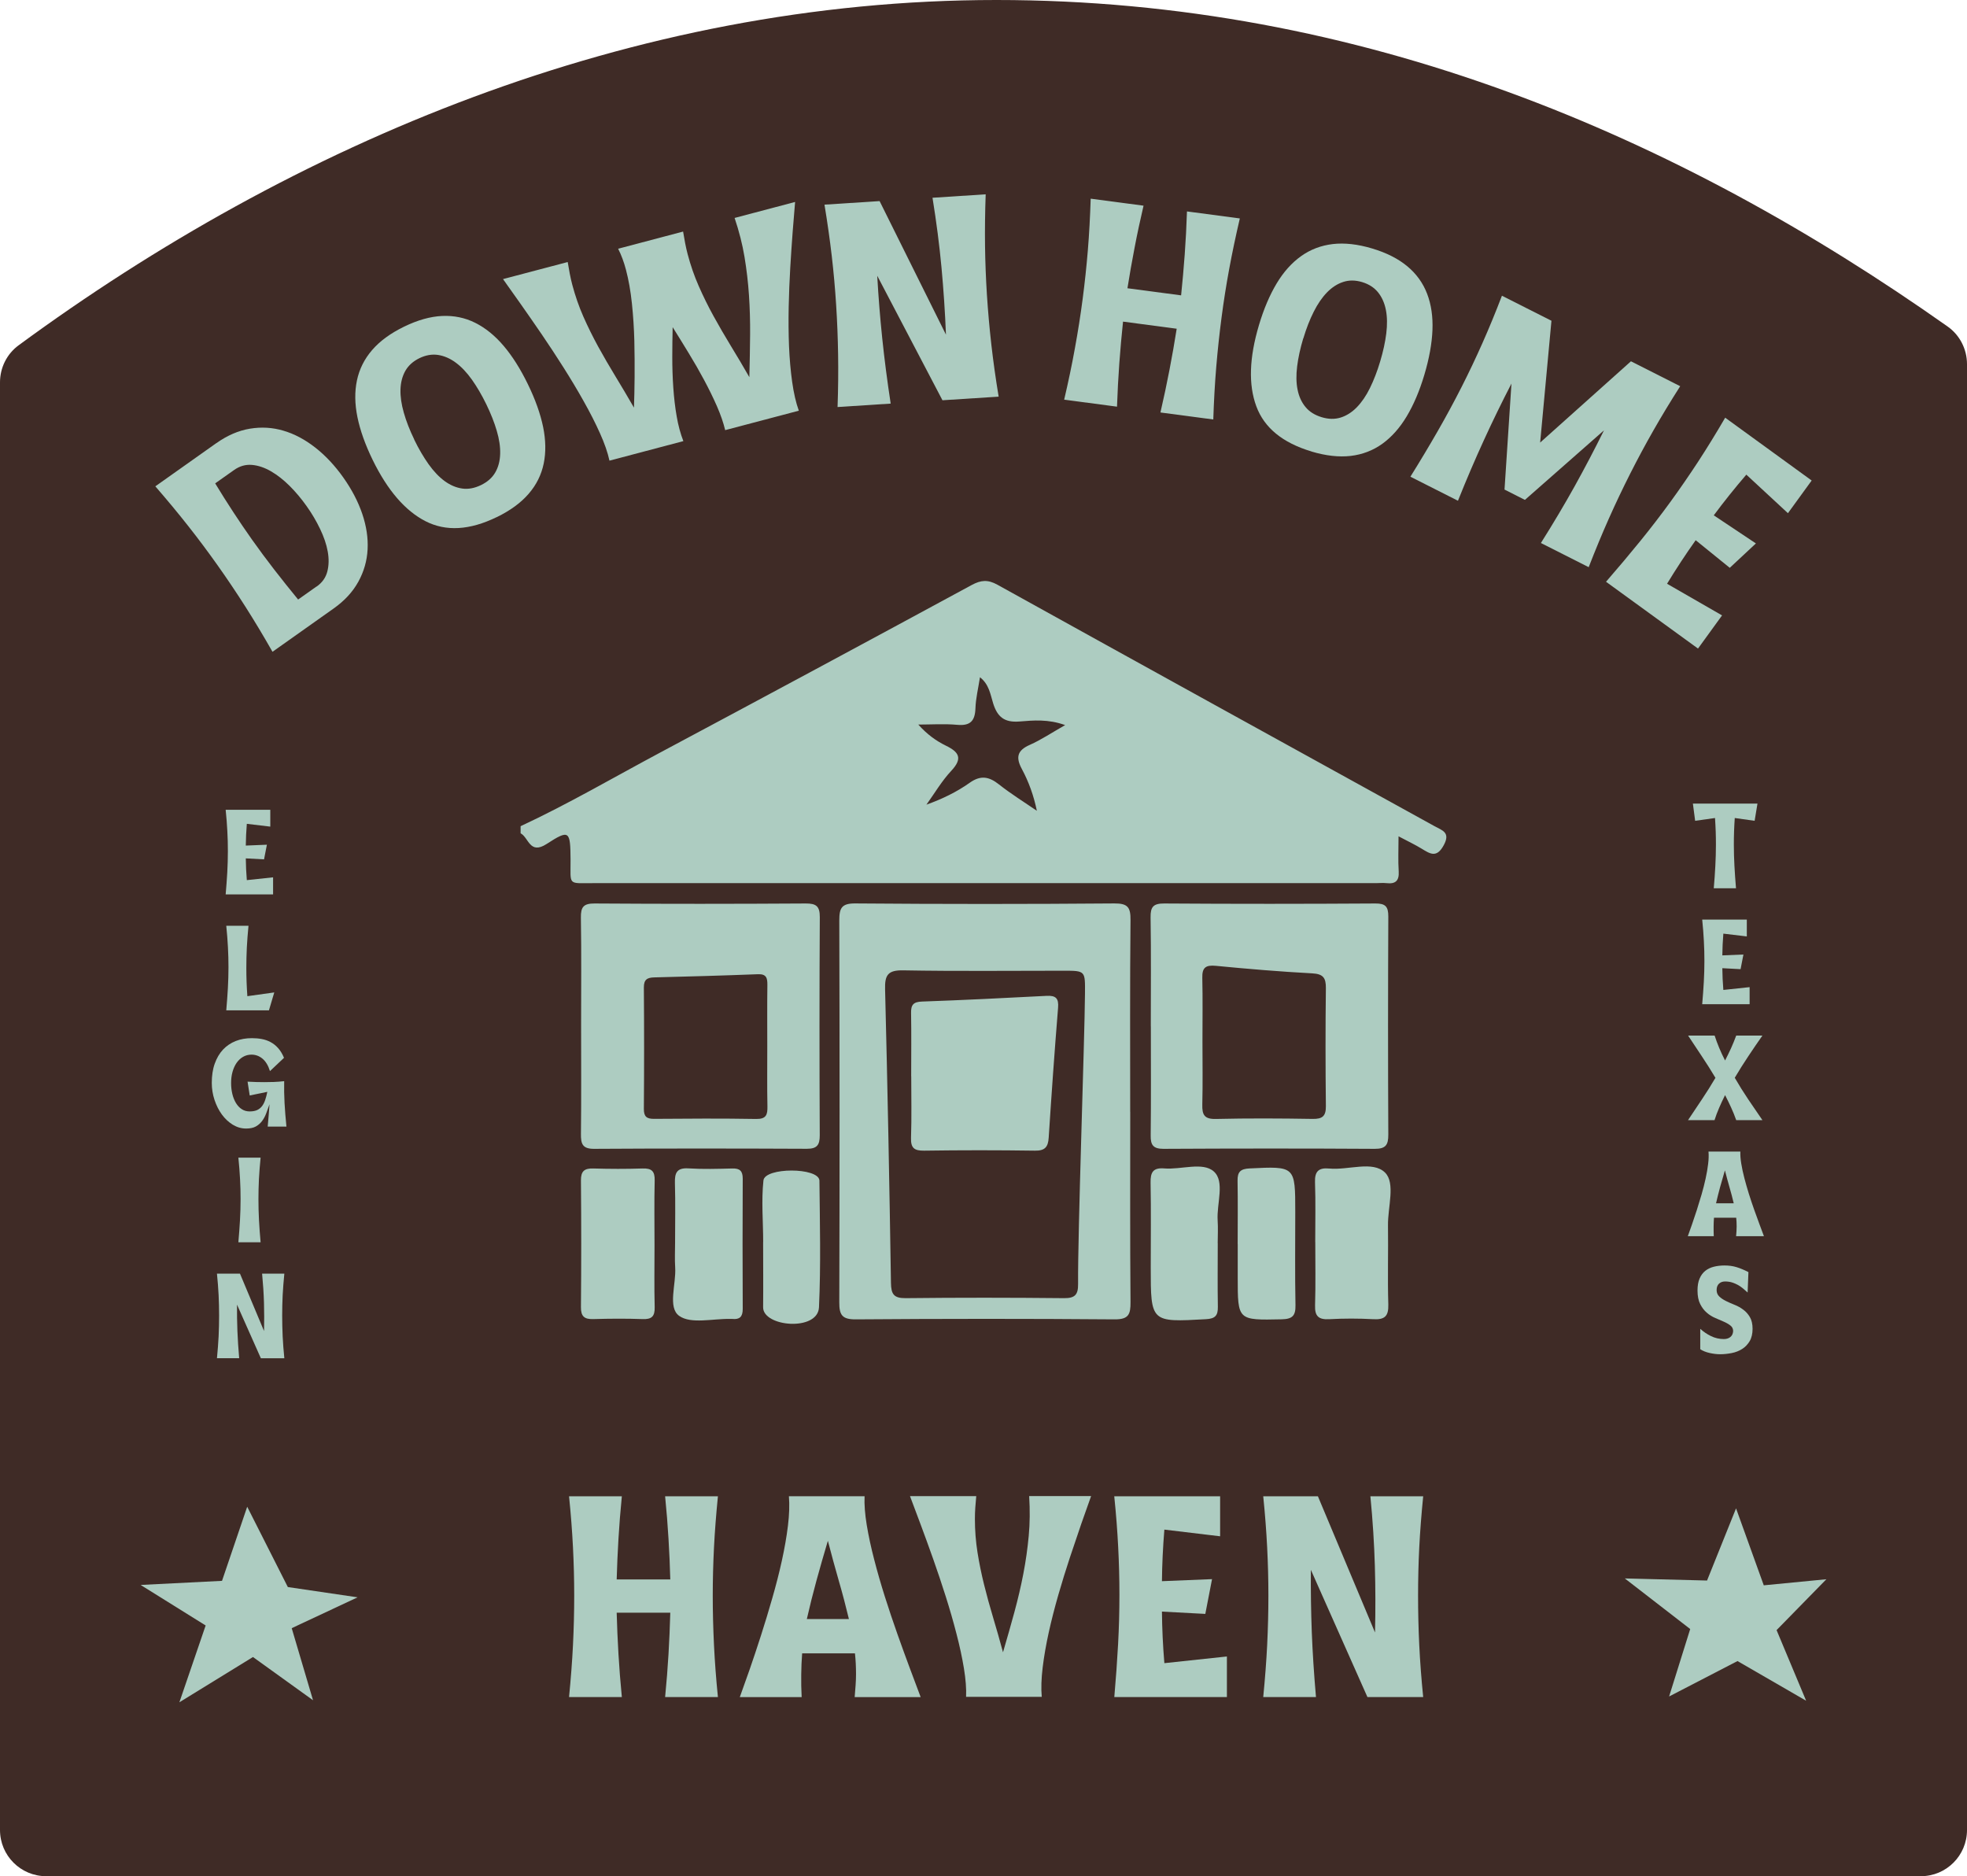 <svg width="432" height="412" viewBox="0 0 432 412" fill="none" xmlns="http://www.w3.org/2000/svg">
<path d="M432 79.963V401.858C432 407.461 427.461 412 421.858 412H10.142C4.539 412 0 407.461 0 401.858V83.958C0 80.743 1.513 77.705 4.102 75.814C64.374 31.548 138.57 0 218.819 0C299.068 0 368.548 29.905 427.745 71.701C430.428 73.592 432 76.689 432 79.963Z" fill="#3F2B26"/>
<path d="M59.976 192.655V196.402H49.562C49.716 194.7 49.822 193.08 49.917 191.532C50 189.984 50.047 188.459 50.047 186.934C50.047 185.409 50.012 183.991 49.929 182.513C49.858 181.036 49.728 179.464 49.562 177.821H59.362V181.52L54.208 180.906C54.078 182.549 53.995 184.145 53.983 185.681L58.617 185.492L57.99 188.707L53.983 188.494C53.995 190.066 54.078 191.662 54.208 193.27L59.988 192.655H59.976Z" fill="#ADCCC1"/>
<path d="M49.693 221.875C49.847 220.173 49.953 218.554 50.048 217.005C50.131 215.457 50.178 213.932 50.178 212.407C50.178 210.882 50.142 209.464 50.06 207.986C49.989 206.509 49.859 204.937 49.693 203.294H54.575C54.41 204.972 54.291 206.568 54.209 208.069C54.138 209.57 54.102 211.083 54.102 212.596C54.102 214.582 54.173 216.639 54.327 218.755L60.237 217.927L59.067 221.863H49.693V221.875Z" fill="#ADCCC1"/>
<path d="M54.361 237.523C55.059 237.559 55.709 237.583 56.3 237.606C56.891 237.63 57.482 237.63 58.049 237.63C58.747 237.63 59.432 237.618 60.118 237.594C60.803 237.571 61.56 237.512 62.411 237.417C62.376 239.025 62.411 240.632 62.494 242.228C62.588 243.824 62.718 245.549 62.908 247.393H58.794C58.877 246.554 58.948 245.727 59.007 244.911C59.066 244.095 59.125 243.292 59.196 242.488C58.948 243.185 58.7 243.847 58.463 244.486C58.227 245.124 57.919 245.691 57.541 246.188C57.163 246.684 56.702 247.086 56.158 247.381C55.614 247.677 54.905 247.819 54.042 247.819C53.014 247.819 52.045 247.535 51.123 246.98C50.212 246.412 49.409 245.667 48.735 244.746C48.061 243.824 47.517 242.748 47.115 241.542C46.714 240.337 46.513 239.084 46.513 237.807C46.513 236.2 46.725 234.781 47.163 233.564C47.6 232.346 48.203 231.306 48.983 230.479C49.763 229.651 50.697 229.025 51.773 228.599C52.848 228.174 54.042 227.973 55.331 227.973C56.075 227.973 56.796 228.032 57.482 228.162C58.168 228.292 58.818 228.505 59.42 228.836C60.023 229.155 60.579 229.592 61.075 230.148C61.572 230.703 62.009 231.413 62.376 232.287L59.291 235.207C58.912 233.977 58.357 233.067 57.648 232.476C56.938 231.885 56.123 231.59 55.236 231.59C54.55 231.59 53.936 231.755 53.38 232.074C52.825 232.394 52.352 232.843 51.962 233.398C51.572 233.966 51.276 234.628 51.063 235.384C50.851 236.141 50.756 236.956 50.756 237.843C50.756 238.729 50.851 239.474 51.028 240.23C51.205 240.975 51.477 241.637 51.82 242.216C52.175 242.783 52.588 243.244 53.097 243.564C53.593 243.894 54.172 244.06 54.822 244.06C55.508 244.06 56.064 243.954 56.489 243.753C56.915 243.552 57.281 243.256 57.565 242.878C57.848 242.5 58.073 242.051 58.25 241.519C58.428 240.987 58.581 240.408 58.711 239.757L54.846 240.561L54.373 237.535L54.361 237.523Z" fill="#ADCCC1"/>
<path d="M52.352 272.796C52.506 271.094 52.613 269.474 52.707 267.926C52.79 266.377 52.837 264.853 52.837 263.328C52.837 261.803 52.802 260.385 52.719 258.907C52.648 257.43 52.518 255.858 52.352 254.215H57.234C57.069 255.858 56.951 257.418 56.868 258.907C56.797 260.385 56.761 261.862 56.761 263.328C56.761 264.794 56.797 266.377 56.88 267.926C56.962 269.474 57.081 271.094 57.234 272.796H52.352Z" fill="#ADCCC1"/>
<path d="M47.648 298.267C47.813 296.589 47.931 294.981 48.014 293.456C48.085 291.931 48.12 290.407 48.12 288.882C48.12 287.357 48.085 285.915 48.014 284.414C47.943 282.925 47.813 281.341 47.648 279.686H52.707L57.99 292.286C58.038 290.218 58.038 288.161 57.978 286.116C57.919 284.083 57.778 281.932 57.565 279.686H62.447C62.281 281.352 62.163 282.925 62.08 284.414C62.009 285.903 61.974 287.393 61.974 288.882C61.974 290.371 62.009 291.92 62.08 293.456C62.151 294.981 62.281 296.589 62.447 298.267H57.293L52.056 286.494C52.045 288.421 52.056 290.336 52.139 292.239C52.222 294.142 52.34 296.151 52.529 298.255H47.648V298.267Z" fill="#ADCCC1"/>
<path d="M376.385 195.054C376.539 193.34 376.645 191.708 376.728 190.148C376.811 188.588 376.858 187.039 376.858 185.479C376.858 184.51 376.846 183.553 376.811 182.595C376.775 181.638 376.728 180.657 376.657 179.628L372.295 180.243L371.799 176.461H385.983L385.357 180.243L380.995 179.628C380.924 180.645 380.877 181.638 380.841 182.595C380.806 183.553 380.794 184.51 380.794 185.479C380.794 187.039 380.841 188.588 380.924 190.148C381.007 191.697 381.125 193.34 381.267 195.054H376.385Z" fill="#ADCCC1"/>
<path d="M384.258 216.768V220.515H373.844C373.997 218.813 374.104 217.193 374.198 215.645C374.281 214.097 374.328 212.572 374.328 211.047C374.328 209.522 374.293 208.104 374.21 206.626C374.139 205.149 374.009 203.577 373.844 201.934H383.643V205.633L378.489 205.019C378.359 206.662 378.276 208.257 378.265 209.794L382.898 209.605L382.272 212.82L378.265 212.607C378.276 214.179 378.359 215.775 378.489 217.383L384.269 216.768H384.258Z" fill="#ADCCC1"/>
<path d="M370.723 245.986C371.751 244.449 372.779 242.912 373.796 241.388C374.824 239.863 375.805 238.291 376.751 236.683C375.805 235.099 374.824 233.539 373.796 232.003C372.779 230.478 371.763 228.941 370.746 227.405H376.574C376.857 228.279 377.188 229.178 377.567 230.088C377.945 230.998 378.382 231.932 378.867 232.877C379.328 231.979 379.765 231.081 380.179 230.182C380.581 229.284 380.959 228.362 381.314 227.405H387.07C386.054 228.847 385.025 230.36 383.985 231.92C382.945 233.48 381.94 235.064 380.995 236.671C381.94 238.303 382.933 239.898 383.985 241.459C385.037 243.019 386.066 244.532 387.07 245.974H381.314C380.983 245.028 380.605 244.106 380.191 243.196C379.777 242.298 379.34 241.388 378.867 240.477C378.382 241.447 377.945 242.381 377.555 243.291C377.165 244.201 376.822 245.099 376.55 245.974H370.723V245.986Z" fill="#ADCCC1"/>
<path d="M370.688 271.447C370.948 270.714 371.255 269.863 371.598 268.882C371.941 267.913 372.283 266.861 372.65 265.75C373.004 264.627 373.359 263.481 373.702 262.31C374.045 261.128 374.34 259.97 374.588 258.835C374.837 257.701 375.026 256.625 375.144 255.608C375.274 254.592 375.298 253.682 375.227 252.878H382.224C382.189 253.646 382.26 254.533 382.425 255.538C382.591 256.542 382.815 257.606 383.111 258.729C383.406 259.852 383.737 261.01 384.104 262.192C384.482 263.374 384.86 264.521 385.262 265.644C385.664 266.767 386.042 267.83 386.421 268.835C386.799 269.84 387.118 270.715 387.402 271.459H381.29C381.326 271.081 381.35 270.726 381.373 270.372C381.397 270.029 381.409 269.674 381.409 269.308C381.409 268.989 381.409 268.67 381.385 268.339C381.373 268.02 381.338 267.7 381.314 267.405H376.432C376.385 268.067 376.35 268.729 376.35 269.391C376.35 270.053 376.35 270.738 376.385 271.459H370.676L370.688 271.447ZM380.77 264.237C380.487 263.055 380.179 261.873 379.837 260.703C379.494 259.521 379.163 258.292 378.832 257.003C378.454 258.292 378.099 259.521 377.768 260.703C377.449 261.885 377.153 263.067 376.881 264.237H380.77Z" fill="#ADCCC1"/>
<path d="M373.441 291.813C374.091 292.416 374.859 292.948 375.746 293.385C376.632 293.822 377.59 294.047 378.595 294.047C379.162 294.047 379.635 293.905 380.013 293.61C380.391 293.314 380.604 292.877 380.64 292.309C380.64 291.789 380.439 291.376 380.049 291.08C379.658 290.773 379.174 290.489 378.606 290.241C378.039 289.981 377.413 289.709 376.727 289.425C376.041 289.142 375.415 288.752 374.848 288.255C374.268 287.759 373.796 287.132 373.405 286.364C373.015 285.596 372.814 284.603 372.814 283.385C372.814 282.333 372.968 281.447 373.275 280.749C373.583 280.04 373.997 279.485 374.528 279.059C375.06 278.645 375.687 278.338 376.408 278.161C377.129 277.984 377.909 277.889 378.736 277.889C379.706 277.889 380.58 278.007 381.384 278.255C382.176 278.492 383.051 278.858 383.997 279.343L383.819 283.823C383.476 283.503 383.122 283.196 382.779 282.913C382.436 282.629 382.082 282.381 381.692 282.168C381.302 281.955 380.9 281.778 380.462 281.636C380.025 281.494 379.517 281.411 378.949 281.4C378.37 281.388 377.897 281.541 377.543 281.872C377.188 282.203 377.011 282.676 377.011 283.279C377.011 283.882 377.212 284.343 377.602 284.709C377.992 285.076 378.476 285.407 379.056 285.69C379.635 285.974 380.273 286.258 380.959 286.529C381.644 286.801 382.283 287.156 382.862 287.593C383.441 288.019 383.926 288.562 384.316 289.224C384.706 289.886 384.907 290.749 384.907 291.801C384.907 292.853 384.694 293.799 384.268 294.508C383.843 295.217 383.299 295.796 382.625 296.222C381.952 296.647 381.183 296.955 380.332 297.12C379.481 297.286 378.63 297.38 377.779 297.38C377.046 297.38 376.29 297.286 375.486 297.108C374.694 296.931 373.997 296.659 373.417 296.281V291.86L373.441 291.813Z" fill="#ADCCC1"/>
<path d="M48.759 347.143L54.291 330.867L63.215 348.503L78.535 350.76L64.067 357.533L68.748 373.36L55.556 363.869L39.397 373.809L45.166 356.942L30.887 348.042L48.759 347.143Z" fill="#ADCCC1"/>
<path d="M374.907 347.073L381.278 331.223L387.366 348.125L401.113 346.79L390.179 357.96L396.669 373.468L381.598 364.756L366.574 372.534L371.208 357.723L356.846 346.612L374.907 347.073Z" fill="#ADCCC1"/>
<path d="M47.519 97.314C49.918 95.612 52.377 94.549 54.895 94.135C57.401 93.721 59.871 93.863 62.27 94.584C64.682 95.293 67.01 96.534 69.256 98.295C71.502 100.057 73.559 102.255 75.415 104.879C77.27 107.503 78.653 110.163 79.564 112.846C80.474 115.541 80.864 118.141 80.734 120.635C80.604 123.141 79.93 125.505 78.701 127.739C77.472 129.973 75.663 131.935 73.252 133.637L59.847 143.129C57.85 139.618 55.864 136.309 53.89 133.212C51.916 130.115 49.883 127.089 47.779 124.122C45.722 121.226 43.594 118.366 41.372 115.553C39.162 112.74 36.738 109.82 34.114 106.794L47.519 97.302V97.314ZM69.528 128.815C70.769 127.94 71.549 126.829 71.892 125.482C72.235 124.134 72.259 122.68 71.975 121.096C71.691 119.512 71.124 117.869 70.296 116.144C69.469 114.418 68.488 112.751 67.341 111.144C66.207 109.536 64.966 108.059 63.63 106.723C62.294 105.387 60.923 104.312 59.516 103.496C58.11 102.681 56.715 102.208 55.332 102.09C53.949 101.971 52.637 102.338 51.407 103.213L47.258 106.144C49.883 110.47 52.59 114.595 55.355 118.508C56.94 120.742 58.571 122.94 60.237 125.091C61.904 127.243 63.654 129.429 65.474 131.652L69.516 128.791L69.528 128.815Z" fill="#ADCCC1"/>
<path d="M109.091 113.555C103.145 116.451 97.933 116.747 93.453 114.454C88.973 112.161 85.096 107.657 81.833 100.967C80.202 97.622 79.091 94.49 78.5 91.594C77.909 88.698 77.873 86.003 78.394 83.532C78.914 81.062 80.025 78.84 81.727 76.866C83.429 74.892 85.758 73.19 88.736 71.736C91.703 70.294 94.493 69.502 97.093 69.384C99.694 69.266 102.117 69.762 104.363 70.885C106.609 72.008 108.701 73.698 110.616 75.956C112.531 78.213 114.304 81.015 115.935 84.372C117.566 87.717 118.677 90.849 119.28 93.745C119.871 96.653 119.919 99.324 119.41 101.795C118.902 104.253 117.803 106.475 116.101 108.437C114.398 110.411 112.07 112.113 109.091 113.567V113.555ZM90.959 96.511C91.951 98.556 93.015 100.364 94.126 101.936C95.249 103.508 96.431 104.75 97.661 105.648C98.902 106.546 100.178 107.09 101.514 107.279C102.85 107.468 104.221 107.208 105.663 106.511C107.058 105.825 108.098 104.915 108.772 103.745C109.446 102.586 109.8 101.227 109.848 99.679C109.895 98.13 109.647 96.44 109.103 94.608C108.571 92.776 107.803 90.837 106.81 88.792C105.817 86.748 104.753 84.939 103.642 83.367C102.519 81.795 101.337 80.542 100.096 79.632C98.855 78.71 97.554 78.154 96.219 77.942C94.883 77.741 93.512 77.977 92.117 78.651C90.722 79.336 89.694 80.258 89.02 81.44C88.358 82.622 88.004 83.982 87.956 85.53C87.909 87.079 88.157 88.781 88.689 90.636C89.221 92.504 89.978 94.454 90.97 96.487L90.959 96.511Z" fill="#ADCCC1"/>
<path d="M133.854 101.156C133.464 99.359 132.767 97.35 131.762 95.127C130.769 92.905 129.587 90.588 128.216 88.153C126.857 85.719 125.379 83.26 123.795 80.754C122.211 78.248 120.604 75.813 118.996 73.449C117.377 71.085 115.84 68.863 114.363 66.771C112.885 64.679 111.585 62.859 110.474 61.286L124.682 57.54C124.824 58.391 124.977 59.23 125.131 60.081C125.296 60.92 125.474 61.736 125.686 62.528C126.337 64.974 127.14 67.303 128.121 69.525C129.103 71.747 130.19 73.946 131.372 76.109C132.566 78.272 133.831 80.459 135.166 82.645C136.502 84.844 137.862 87.125 139.233 89.513C139.304 87.586 139.351 85.352 139.375 82.799C139.398 80.246 139.374 77.598 139.315 74.844C139.244 72.09 139.067 69.36 138.783 66.641C138.5 63.922 138.062 61.452 137.471 59.218C137.022 57.516 136.455 55.991 135.757 54.62L150.025 50.849C150.166 51.7 150.32 52.54 150.474 53.391C150.639 54.23 150.817 55.045 151.029 55.837C151.68 58.284 152.483 60.613 153.464 62.835C154.445 65.057 155.521 67.256 156.715 69.419C157.909 71.582 159.174 73.769 160.509 75.955C161.857 78.154 163.204 80.435 164.576 82.823C164.658 79.572 164.717 76.463 164.741 73.508C164.765 70.553 164.682 67.669 164.493 64.832C164.304 62.008 163.973 59.194 163.512 56.417C163.051 53.639 162.318 50.779 161.337 47.859L174.623 44.348C174.457 46.204 174.28 48.379 174.091 50.873C173.902 53.355 173.725 56.003 173.559 58.792C173.394 61.582 173.275 64.466 173.216 67.421C173.157 70.388 173.181 73.248 173.287 76.002C173.405 78.768 173.63 81.369 173.973 83.827C174.316 86.286 174.8 88.402 175.438 90.187L159.268 94.454C158.878 92.834 158.275 91.073 157.448 89.182C156.62 87.302 155.675 85.376 154.623 83.414C153.571 81.451 152.448 79.489 151.242 77.527C150.048 75.565 148.878 73.662 147.731 71.842C147.684 73.981 147.649 76.18 147.649 78.437C147.649 80.695 147.72 82.929 147.873 85.128C148.027 87.326 148.263 89.43 148.618 91.439C148.961 93.449 149.457 95.257 150.084 96.865L133.854 101.156Z" fill="#ADCCC1"/>
<path d="M183.949 89.371C184.091 85.329 184.127 81.475 184.068 77.811C184.009 74.147 183.867 70.494 183.63 66.866C183.406 63.32 183.087 59.762 182.673 56.204C182.259 52.646 181.727 48.887 181.077 44.939L193.181 44.159L207.756 73.485C207.555 68.52 207.224 63.603 206.775 58.745C206.325 53.887 205.664 48.769 204.801 43.426L216.479 42.67C216.337 46.665 216.29 50.459 216.337 54.041C216.385 57.622 216.527 61.18 216.751 64.738C216.987 68.367 217.307 72.007 217.72 75.648C218.134 79.288 218.666 83.106 219.328 87.102L206.987 87.894L192.661 60.554C192.921 65.175 193.288 69.75 193.76 74.289C194.233 78.828 194.848 83.603 195.616 88.626L183.938 89.383L183.949 89.371Z" fill="#ADCCC1"/>
<path d="M233.714 87.776C234.636 83.84 235.428 80.069 236.078 76.453C236.74 72.847 237.307 69.242 237.78 65.625C238.241 62.103 238.619 58.557 238.915 54.987C239.21 51.418 239.411 47.635 239.541 43.628L251.149 45.165C250.404 48.356 249.742 51.441 249.175 54.432C248.596 57.422 248.076 60.377 247.615 63.297L259.4 64.857C259.707 61.914 259.967 58.923 260.192 55.886C260.416 52.848 260.582 49.692 260.688 46.429L272.296 47.966C271.385 51.867 270.605 55.578 269.955 59.101C269.305 62.623 268.75 66.145 268.289 69.668C267.816 73.273 267.426 76.913 267.118 80.566C266.811 84.218 266.598 88.072 266.468 92.114L254.86 90.577C255.605 87.35 256.267 84.23 256.846 81.216C257.426 78.202 257.957 75.2 258.43 72.185L246.645 70.625C246.326 73.651 246.054 76.689 245.83 79.75C245.605 82.812 245.44 85.991 245.322 89.301L233.714 87.764V87.776Z" fill="#ADCCC1"/>
<path d="M288.028 99.135C281.693 97.244 277.65 93.934 275.912 89.206C274.163 84.478 274.364 78.545 276.492 71.405C277.555 67.836 278.856 64.786 280.381 62.245C281.905 59.703 283.702 57.706 285.759 56.24C287.816 54.774 290.132 53.9 292.721 53.592C295.31 53.297 298.182 53.616 301.35 54.562C304.518 55.507 307.095 56.819 309.092 58.486C311.09 60.153 312.532 62.162 313.43 64.514C314.329 66.866 314.719 69.514 314.601 72.481C314.482 75.436 313.891 78.71 312.828 82.28C311.764 85.849 310.463 88.899 308.939 91.44C307.414 93.982 305.629 95.979 303.584 97.457C301.539 98.922 299.234 99.809 296.645 100.116C294.057 100.412 291.184 100.093 288.017 99.147L288.028 99.135ZM286.22 74.313C285.57 76.488 285.121 78.533 284.884 80.448C284.648 82.362 284.671 84.076 284.979 85.566C285.274 87.067 285.853 88.332 286.716 89.372C287.567 90.412 288.761 91.157 290.286 91.618C291.775 92.067 293.158 92.09 294.447 91.689C295.723 91.287 296.905 90.542 297.993 89.431C299.069 88.32 300.038 86.913 300.877 85.199C301.716 83.485 302.473 81.547 303.123 79.36C303.773 77.185 304.222 75.14 304.459 73.225C304.695 71.311 304.671 69.597 304.376 68.072C304.08 66.559 303.513 65.271 302.662 64.207C301.811 63.155 300.653 62.398 299.163 61.949C297.674 61.5 296.291 61.488 295.002 61.914C293.714 62.327 292.532 63.096 291.444 64.207C290.369 65.318 289.388 66.736 288.525 68.462C287.65 70.188 286.894 72.138 286.243 74.313H286.22Z" fill="#ADCCC1"/>
<path d="M309.766 104.666C311.905 101.238 313.891 97.917 315.747 94.69C317.591 91.475 319.352 88.224 321.019 84.938C322.626 81.771 324.151 78.556 325.593 75.305C327.035 72.055 328.466 68.591 329.86 64.939L340.735 70.435L338.253 97.184L358.194 79.336L369.01 84.808C366.882 88.142 364.92 91.38 363.135 94.513C361.35 97.645 359.66 100.789 358.052 103.969C356.409 107.219 354.837 110.517 353.348 113.862C351.858 117.207 350.381 120.777 348.915 124.547L338.418 119.24C341.125 114.95 343.596 110.789 345.842 106.758C348.076 102.728 350.227 98.638 352.272 94.501L334.908 109.772L330.428 107.503L331.953 84.229C329.825 88.343 327.804 92.491 325.889 96.676C323.974 100.86 322.071 105.293 320.203 109.961L309.754 104.678L309.766 104.666Z" fill="#ADCCC1"/>
<path d="M378.205 135.138L372.922 142.419L352.721 127.751C355.404 124.666 357.91 121.687 360.25 118.803C362.591 115.919 364.825 113.011 366.964 110.068C369.021 107.231 371.031 104.312 372.981 101.333C374.919 98.354 376.893 95.151 378.891 91.723L397.886 105.517L392.674 112.692L383.536 104.229C380.96 107.231 378.572 110.21 376.385 113.165L385.64 119.335L379.896 124.689L372.413 118.626C370.227 121.699 368.134 124.89 366.125 128.188L378.205 135.138Z" fill="#ADCCC1"/>
<path d="M124.977 372.663C125.367 368.68 125.662 364.862 125.84 361.245C126.017 357.617 126.111 354 126.111 350.394C126.111 346.789 126.017 343.338 125.84 339.804C125.662 336.258 125.378 332.511 124.977 328.575H136.572C136.253 331.802 136.005 334.922 135.828 337.924C135.65 340.938 135.52 343.905 135.438 346.837H147.211C147.128 343.905 147.01 340.938 146.821 337.924C146.643 334.91 146.395 331.79 146.076 328.575H157.672C157.282 332.523 156.986 336.27 156.809 339.804C156.632 343.338 156.537 346.884 156.537 350.394C156.537 353.905 156.632 357.617 156.809 361.245C156.986 364.874 157.27 368.68 157.672 372.663H146.076C146.395 369.401 146.643 366.245 146.821 363.207C146.998 360.17 147.128 357.156 147.211 354.141H135.438C135.52 357.156 135.65 360.182 135.828 363.207C136.005 366.245 136.253 369.389 136.572 372.663H124.977Z" fill="#ADCCC1"/>
<path d="M162.482 372.662C163.109 370.924 163.83 368.903 164.646 366.586C165.449 364.269 166.277 361.787 167.128 359.139C167.979 356.492 168.806 353.761 169.61 350.96C170.414 348.159 171.123 345.416 171.714 342.721C172.305 340.026 172.754 337.473 173.05 335.05C173.345 332.627 173.416 330.464 173.263 328.561H189.882C189.799 330.381 189.965 332.485 190.355 334.861C190.745 337.237 191.289 339.766 191.986 342.438C192.672 345.109 193.464 347.851 194.35 350.653C195.237 353.454 196.159 356.184 197.104 358.856C198.05 361.527 198.972 364.057 199.859 366.432C200.745 368.808 201.525 370.889 202.199 372.673H187.707C187.79 371.787 187.849 370.924 187.908 370.097C187.967 369.269 188.003 368.43 188.003 367.579C188.003 366.811 187.979 366.054 187.944 365.286C187.908 364.518 187.849 363.785 187.766 363.064H176.17C176.052 364.636 175.981 366.208 175.969 367.768C175.946 369.34 175.969 370.971 176.064 372.673H162.518L162.482 372.662ZM186.442 355.534C185.769 352.733 185.036 349.932 184.22 347.13C183.416 344.329 182.613 341.398 181.821 338.348C180.91 341.398 180.071 344.329 179.303 347.13C178.534 349.932 177.837 352.733 177.199 355.534H186.431H186.442Z" fill="#ADCCC1"/>
<path d="M212.174 372.662C212.257 370.842 212.092 368.738 211.701 366.362C211.311 363.986 210.768 361.457 210.07 358.786C209.385 356.114 208.593 353.372 207.706 350.571C206.82 347.769 205.898 345.039 204.952 342.356C204.006 339.684 203.084 337.155 202.198 334.779C201.311 332.403 200.531 330.323 199.857 328.538H214.408C214.326 329.389 214.266 330.24 214.196 331.079C214.136 331.93 214.113 332.758 214.113 333.562C214.113 336.067 214.302 338.502 214.68 340.878C215.058 343.254 215.543 345.63 216.134 348.006C216.725 350.382 217.387 352.793 218.12 355.228C218.853 357.663 219.574 360.204 220.283 362.828C221.193 359.731 222.032 356.776 222.801 353.951C223.569 351.126 224.219 348.337 224.751 345.583C225.283 342.829 225.673 340.063 225.933 337.273C226.193 334.495 226.217 331.576 226.028 328.526H239.633C239.007 330.264 238.286 332.309 237.47 334.637C236.666 336.966 235.827 339.448 234.952 342.084C234.077 344.72 233.25 347.427 232.434 350.228C231.631 353.029 230.921 355.772 230.33 358.466C229.739 361.161 229.29 363.726 228.995 366.161C228.699 368.596 228.628 370.759 228.794 372.615H212.162L212.174 372.662Z" fill="#ADCCC1"/>
<path d="M269.457 363.751V372.663H244.729C245.083 368.633 245.355 364.779 245.556 361.115C245.757 357.451 245.852 353.81 245.852 350.205C245.852 346.6 245.757 343.232 245.58 339.709C245.402 336.187 245.119 332.475 244.717 328.575H267.967V337.357L255.722 335.891C255.402 339.792 255.225 343.574 255.19 347.215L266.194 346.766L264.717 354.401L255.19 353.893C255.225 357.628 255.402 361.399 255.722 365.217L269.445 363.751H269.457Z" fill="#ADCCC1"/>
<path d="M277.436 372.663C277.826 368.68 278.121 364.862 278.299 361.245C278.476 357.617 278.57 354 278.57 350.394C278.57 346.789 278.476 343.338 278.299 339.804C278.121 336.27 277.838 332.511 277.436 328.575H289.445L301.987 358.479C302.105 353.562 302.093 348.681 301.951 343.846C301.809 339.012 301.49 333.917 300.97 328.575H312.566C312.176 332.523 311.88 336.27 311.703 339.804C311.526 343.338 311.443 346.884 311.443 350.394C311.443 353.905 311.526 357.617 311.703 361.245C311.88 364.874 312.164 368.68 312.566 372.663H300.32L287.897 344.721C287.861 349.307 287.932 353.858 288.098 358.373C288.275 362.888 288.582 367.652 289.02 372.663H277.424H277.436Z" fill="#ADCCC1"/>
<path d="M114.338 181.425C124.834 176.532 134.823 170.681 145.035 165.232C167.872 153.046 190.662 140.788 213.416 128.46C215.45 127.361 216.963 127.242 219.055 128.401C251.041 146.131 283.062 163.778 315.084 181.437C316.727 182.347 318.618 182.773 317.081 185.598C315.521 188.482 314.091 187.501 312.211 186.354C310.805 185.492 309.315 184.794 307.152 183.648C307.152 186.603 307.034 188.979 307.188 191.343C307.318 193.423 306.478 194.156 304.504 193.931C303.736 193.848 302.956 193.931 302.188 193.931C244.93 193.931 187.672 193.931 130.414 193.931C124.574 193.931 125.343 194.546 125.307 188.742C125.26 182.442 125.059 182.087 120.059 185.326C116.312 187.749 116.135 183.92 114.338 182.986V181.437V181.425ZM233.937 159.227C230.213 157.88 226.986 158.187 223.889 158.436C220.591 158.696 219.043 157.443 218.109 154.417C217.518 152.514 217.234 150.28 215.225 148.719C214.835 151.213 214.303 153.365 214.232 155.528C214.137 158.27 213.145 159.428 210.249 159.168C207.412 158.908 204.539 159.109 201.679 159.109C203.594 161.249 205.568 162.679 207.719 163.731C210.639 165.149 211.478 166.532 208.925 169.263C206.832 171.497 205.26 174.203 203.464 176.697C206.986 175.433 210.119 173.908 212.92 171.922C215.367 170.173 217.199 170.516 219.398 172.253C222.045 174.345 224.93 176.13 227.719 178.045C227.022 174.676 225.934 171.686 224.445 168.908C223.05 166.319 223.381 164.795 226.171 163.565C228.7 162.442 231.029 160.87 233.925 159.227H233.937Z" fill="#ADCCC1"/>
<path d="M248.228 244.179C248.228 258.091 248.169 272.015 248.287 285.928C248.311 288.623 247.886 289.745 244.777 289.722C225.841 289.568 206.904 289.58 187.956 289.722C184.966 289.745 184.315 288.776 184.327 285.987C184.41 258.032 184.41 230.066 184.327 202.112C184.327 199.369 184.859 198.353 187.897 198.388C206.833 198.542 225.781 198.542 244.718 198.388C247.696 198.365 248.323 199.239 248.287 202.064C248.146 216.107 248.217 230.149 248.217 244.191L248.228 244.179ZM238.287 218.246C238.323 213.163 238.441 213.163 233.536 213.163C221.81 213.163 210.084 213.293 198.358 213.081C195.013 213.021 194.304 214.109 194.386 217.218C194.93 238.718 195.344 260.219 195.675 281.72C195.71 284.178 196.29 285.088 198.902 285.065C210.498 284.935 222.093 284.947 233.689 285.065C236.077 285.088 236.798 284.308 236.774 281.98C236.68 271.034 238.205 228.565 238.287 218.27V218.246Z" fill="#ADCCC1"/>
<path d="M127.625 225.065C127.625 217.205 127.708 209.356 127.578 201.496C127.542 199.168 128.157 198.387 130.592 198.399C146.041 198.506 161.502 198.494 176.951 198.399C179.256 198.387 180.06 198.99 180.048 201.402C179.954 217.37 179.966 233.339 180.037 249.308C180.037 251.424 179.457 252.263 177.223 252.263C161.644 252.192 146.053 252.18 130.474 252.275C127.897 252.287 127.566 251.164 127.589 249.001C127.684 241.022 127.625 233.032 127.625 225.053V225.065ZM168.512 229.793C168.512 225.29 168.476 220.775 168.535 216.271C168.547 214.77 168.323 213.86 166.467 213.931C158.878 214.226 151.289 214.439 143.701 214.628C142.164 214.664 141.396 215.077 141.407 216.839C141.478 225.727 141.478 234.616 141.407 243.505C141.396 245.218 142.034 245.703 143.665 245.691C151.136 245.632 158.606 245.585 166.077 245.715C168.287 245.75 168.583 244.781 168.547 242.949C168.453 238.576 168.523 234.19 168.512 229.805V229.793Z" fill="#ADCCC1"/>
<path d="M252.743 225.396C252.743 217.418 252.826 209.427 252.696 201.449C252.66 199.108 253.31 198.387 255.722 198.399C271.171 198.506 286.62 198.494 302.081 198.399C304.292 198.387 304.906 199.085 304.906 201.248C304.835 217.217 304.824 233.186 304.906 249.143C304.918 251.459 304.315 252.287 301.892 252.275C286.443 252.18 270.994 252.192 255.533 252.275C253.298 252.275 252.684 251.471 252.719 249.344C252.814 241.365 252.755 233.375 252.755 225.396H252.743ZM264.09 228.635C264.09 233.28 264.173 237.914 264.055 242.559C263.996 244.793 264.504 245.774 267.022 245.715C274.102 245.549 281.195 245.585 288.287 245.703C290.426 245.739 291.218 245.112 291.195 242.89C291.1 234.249 291.088 225.621 291.195 216.98C291.218 214.723 290.592 213.872 288.204 213.742C281.136 213.363 274.067 212.772 267.022 212.087C264.8 211.874 263.996 212.477 264.055 214.723C264.161 219.356 264.09 224.001 264.09 228.647V228.635Z" fill="#ADCCC1"/>
<path d="M143.748 273.516C143.748 278.02 143.665 282.535 143.783 287.027C143.842 289.06 143.133 289.745 141.124 289.662C137.519 289.532 133.913 289.556 130.308 289.662C128.346 289.721 127.566 289.083 127.589 287.027C127.672 277.76 127.672 268.493 127.589 259.226C127.566 257.169 128.358 256.531 130.308 256.59C133.913 256.696 137.519 256.708 141.124 256.59C143.145 256.519 143.831 257.205 143.783 259.238C143.665 264.001 143.748 268.765 143.748 273.528V273.516Z" fill="#ADCCC1"/>
<path d="M288.854 272.747C288.854 268.373 288.961 263.988 288.807 259.615C288.724 257.227 289.599 256.376 291.939 256.601C296.124 257.003 301.502 254.816 304.197 257.499C306.514 259.804 304.776 265.099 304.836 269.071C304.918 274.863 304.729 280.666 304.906 286.458C304.989 289.07 304.067 289.827 301.597 289.685C298.382 289.508 295.155 289.508 291.939 289.685C289.599 289.815 288.736 289.035 288.819 286.647C288.961 282.014 288.866 277.38 288.866 272.747H288.854Z" fill="#ADCCC1"/>
<path d="M148.263 272.914C148.263 268.529 148.357 264.143 148.227 259.758C148.168 257.548 148.653 256.413 151.182 256.567C154.397 256.768 157.624 256.673 160.851 256.59C162.506 256.543 163.121 257.158 163.121 258.824C163.074 268.363 163.074 277.914 163.121 287.453C163.121 289.178 162.423 289.793 160.816 289.627C160.686 289.616 160.556 289.627 160.426 289.627C156.584 289.533 151.75 290.809 149.161 288.954C146.596 287.11 148.523 281.992 148.286 278.327C148.168 276.531 148.263 274.722 148.263 272.914Z" fill="#ADCCC1"/>
<path d="M267.448 273.007C267.448 277.652 267.389 282.298 267.471 286.931C267.507 288.881 266.904 289.579 264.847 289.685C252.731 290.359 252.731 290.418 252.731 278.279C252.731 272.085 252.814 265.903 252.696 259.71C252.649 257.44 253.228 256.376 255.698 256.577C259.398 256.885 264.15 255.088 266.573 257.239C269.067 259.45 267.188 264.284 267.424 267.972C267.531 269.638 267.448 271.329 267.436 272.995L267.448 273.007Z" fill="#ADCCC1"/>
<path d="M271.822 273.173C271.822 268.551 271.881 263.918 271.798 259.296C271.763 257.357 272.413 256.672 274.446 256.577C284.47 256.093 284.47 256.034 284.47 266.163C284.47 272.972 284.387 279.792 284.517 286.6C284.564 288.929 283.843 289.662 281.467 289.709C271.822 289.91 271.834 289.993 271.834 280.501C271.834 278.054 271.834 275.619 271.834 273.173H271.822Z" fill="#ADCCC1"/>
<path d="M167.612 272.748C167.612 268.233 167.187 263.694 167.671 259.214C167.979 256.318 179.74 256.318 179.965 259.214C180.059 268.493 180.295 277.795 179.87 287.062C179.634 292.428 167.553 291.376 167.6 287.062C167.648 282.287 167.6 277.523 167.6 272.748H167.612Z" fill="#ADCCC1"/>
<path d="M200.118 236.341C200.118 231.707 200.177 227.062 200.094 222.429C200.059 220.644 200.603 220.006 202.482 219.935C211.607 219.616 220.733 219.155 229.858 218.682C231.891 218.575 232.553 219.225 232.376 221.318C231.607 230.809 230.934 240.313 230.319 249.816C230.189 251.873 229.503 252.712 227.293 252.676C219.184 252.558 211.064 252.558 202.955 252.676C200.803 252.7 200.012 252.109 200.082 249.875C200.236 245.371 200.13 240.856 200.13 236.353L200.118 236.341Z" fill="#ADCCC1"/>
</svg>
